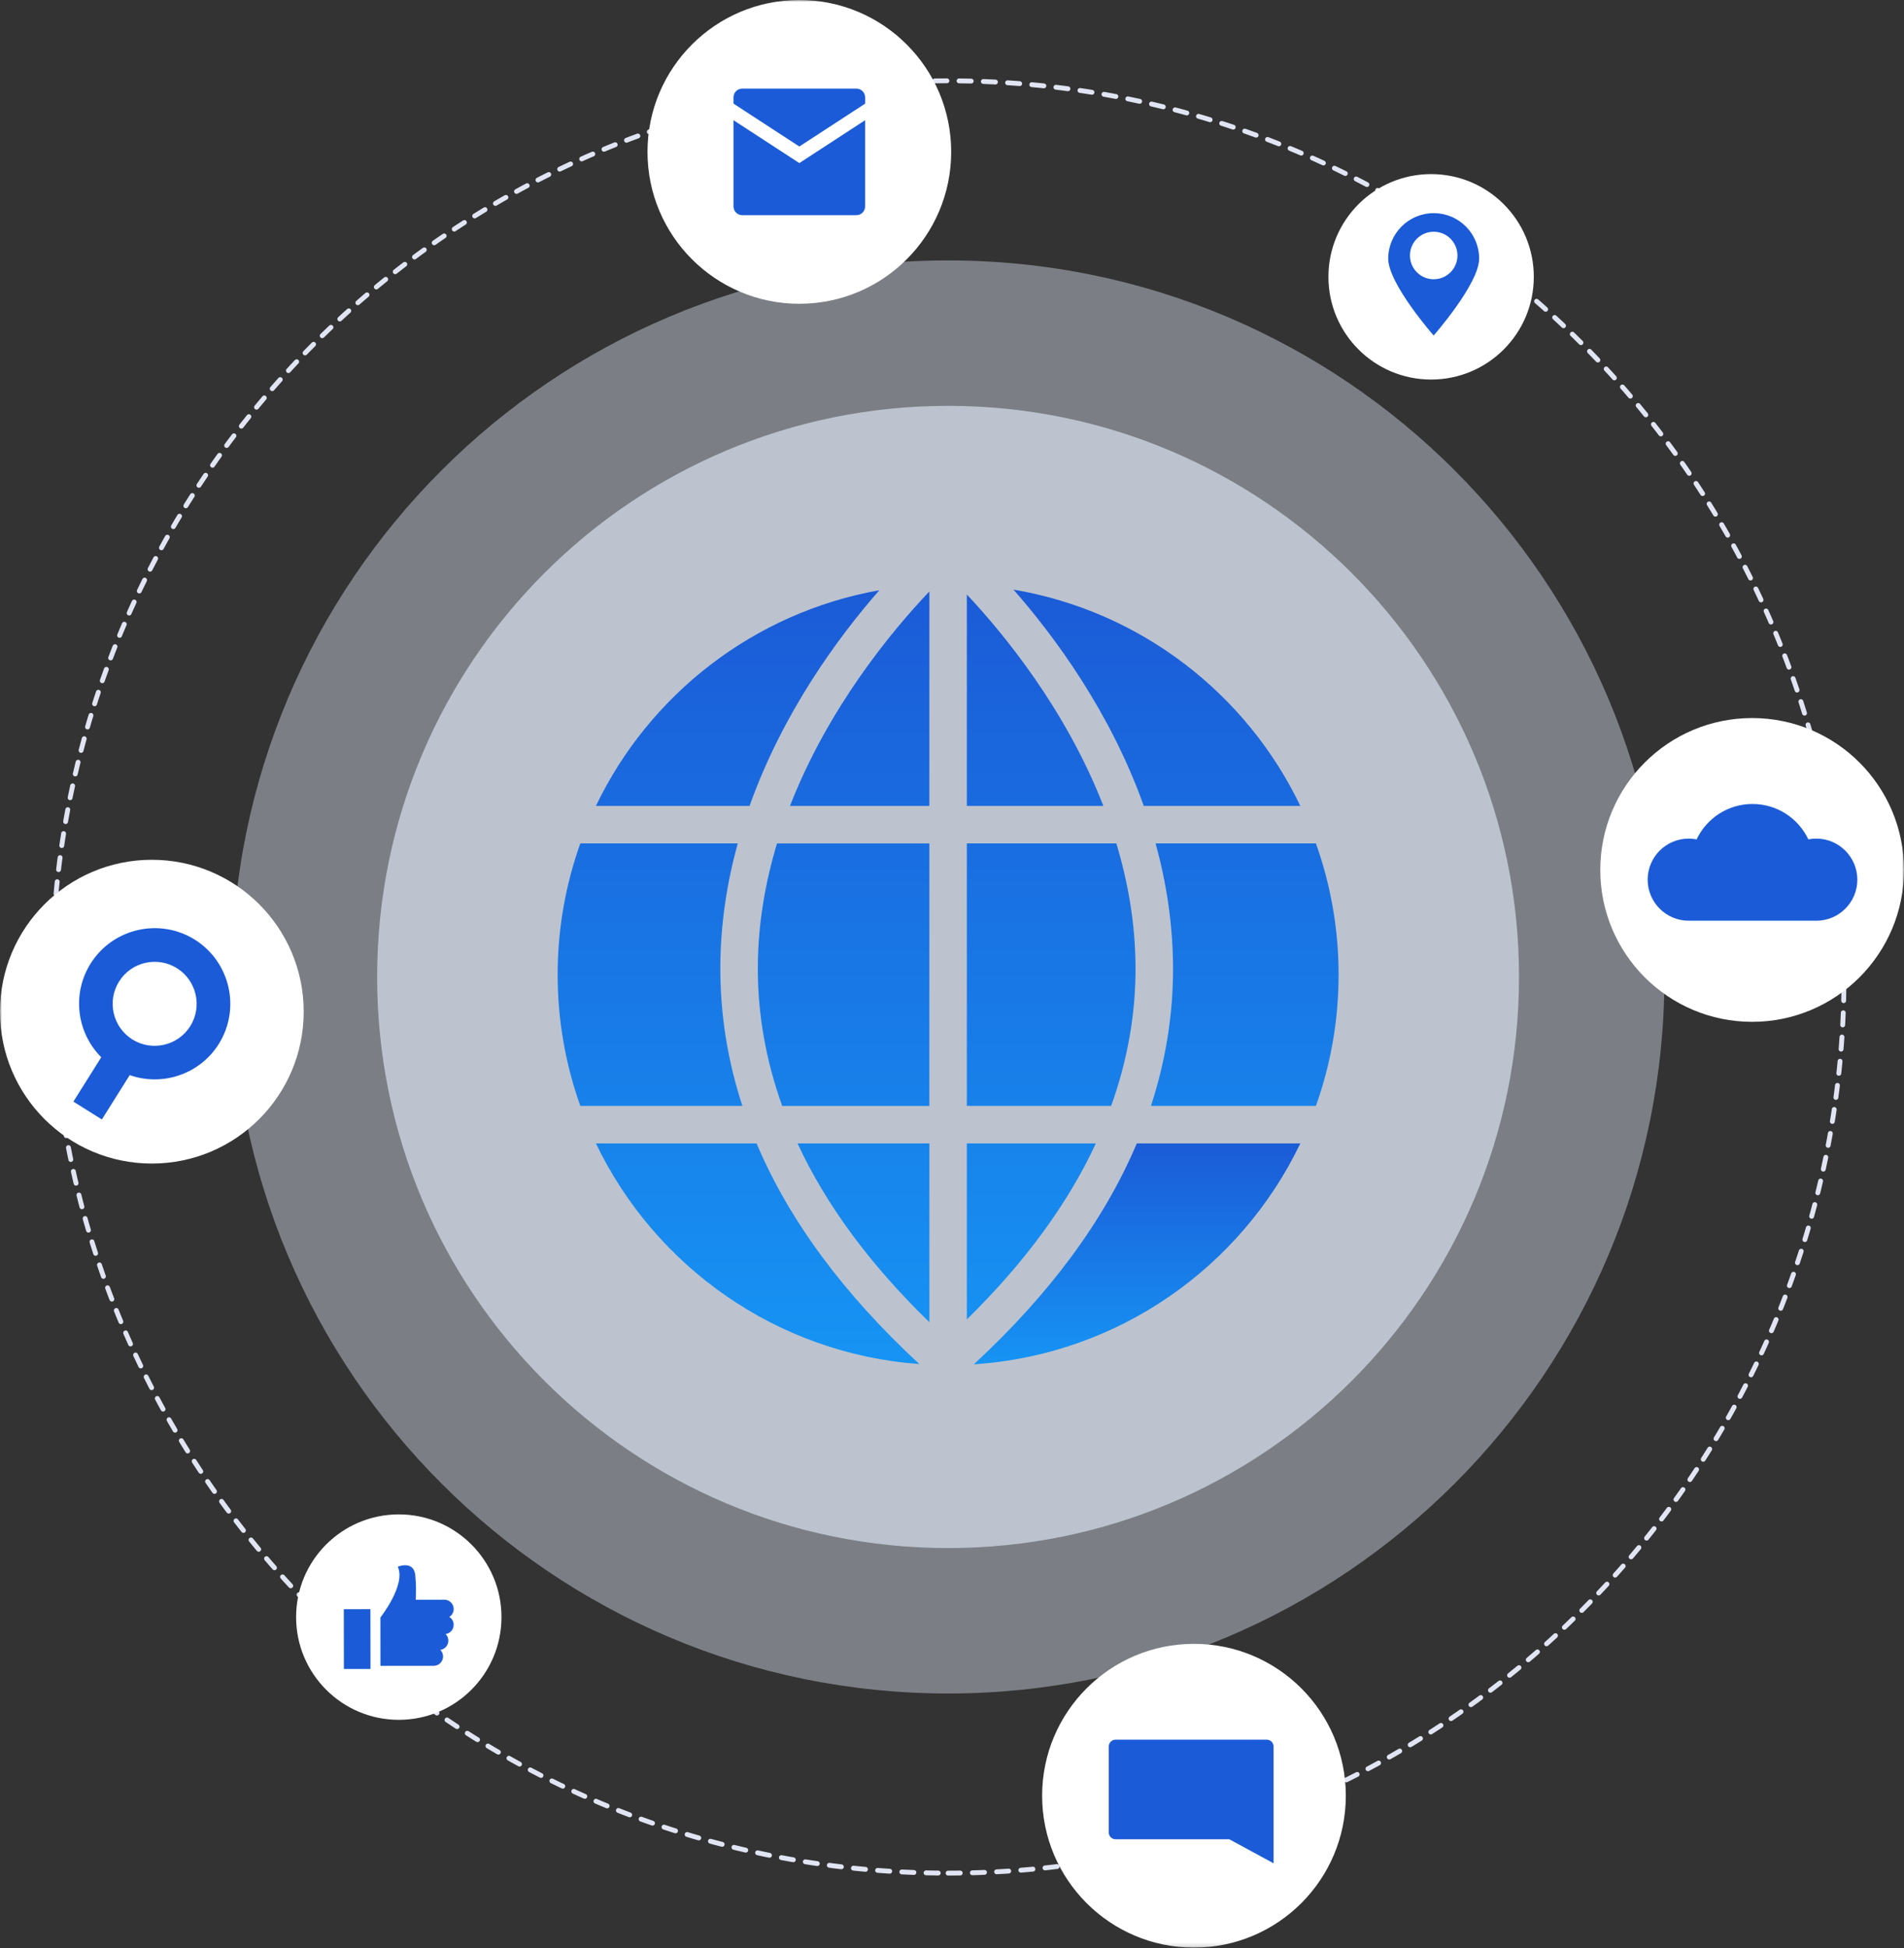 <svg width="480" height="491" viewBox="0 0 480 491" fill="none" xmlns="http://www.w3.org/2000/svg">
<rect x="0" y="0" width="480" height="491" fill="#333333" stroke="none"/>
<mask id="mask0_1_315" style="mask-type:luminance" maskUnits="userSpaceOnUse" x="0" y="0" width="480" height="491">
<path d="M480 0H0V490.85H480V0Z" fill="white"/>
</mask>
<g mask="url(#mask0_1_315)">
<path d="M239.012 472.071C363.748 472.071 464.865 370.954 464.865 246.218C464.865 121.483 363.748 20.365 239.012 20.365C114.277 20.365 13.159 121.483 13.159 246.218C13.159 370.954 114.277 472.071 239.012 472.071Z" stroke="#E1E5F3" stroke-width="1.225" stroke-miterlimit="10" stroke-linecap="round" stroke-linejoin="round" stroke-dasharray="3.06 3.06"/>
<path opacity="0.4" d="M239.014 426.801C338.749 426.801 419.599 345.951 419.599 246.218C419.599 146.484 338.749 65.634 239.014 65.634C139.281 65.634 58.431 146.484 58.431 246.218C58.431 345.951 139.281 426.801 239.014 426.801Z" fill="#E7F1FF"/>
<path opacity="0.6" d="M239.01 390.15C318.503 390.15 382.945 325.711 382.945 246.218C382.945 166.726 318.503 102.285 239.01 102.285C159.518 102.285 95.078 166.726 95.078 246.218C95.078 325.711 159.518 390.15 239.01 390.15Z" fill="#E7F1FF"/>
<path d="M286.591 288.162C278.4 307.543 264.642 326.147 245.502 343.843C281.856 341.469 312.83 319.398 327.815 288.162H286.591Z" fill="url(#paint0_linear_1_315)"/>
<path fill-rule="evenodd" clip-rule="evenodd" d="M288.351 203.113H327.813C314.228 174.787 287.475 153.995 255.507 148.603C265.887 160.437 279.886 179.381 288.351 203.113ZM234.296 149.062C225.076 158.753 208.901 178.09 199.155 203.114H234.296V149.062ZM191.049 243.745C191.004 255.622 193.082 267.281 197.196 278.722H234.293V212.575H195.883C192.941 222.319 191.092 232.776 191.049 243.745ZM337.461 245.638C337.461 257.241 335.437 268.377 331.741 278.712H290.158C293.899 267.25 295.78 255.559 295.724 243.624C295.658 232.689 294.008 222.298 291.328 212.563H331.741C335.437 222.9 337.461 234.034 337.461 245.638ZM201.054 288.162H234.302V333.235C219.374 318.743 208.251 303.693 201.054 288.162ZM243.742 149.828V203.113H278.162C268.668 178.734 253.061 159.748 243.742 149.828ZM150.229 288.162H190.729C198.91 307.521 212.657 326.102 231.765 343.777C195.749 341.153 165.103 319.17 150.229 288.162ZM181.6 243.624C181.644 232.689 183.305 222.298 185.985 212.563H146.294C142.609 222.9 140.585 234.034 140.585 245.638C140.585 257.241 142.609 268.377 146.294 278.712H187.155C183.414 267.25 181.544 255.559 181.6 243.624ZM281.433 212.563C284.375 222.32 286.223 232.776 286.266 243.746C286.322 255.612 284.232 267.282 280.12 278.712H243.742V212.563H281.433ZM188.968 203.114C197.378 179.501 211.302 160.601 221.682 148.756C190.072 154.378 163.692 175.039 150.229 203.114H188.968ZM243.742 332.524V288.162H276.27C269.182 303.431 258.3 318.25 243.742 332.524Z" fill="url(#paint1_linear_1_315)"/>
<path d="M38.28 293.247C59.422 293.247 76.56 276.109 76.56 254.967C76.56 233.826 59.422 216.687 38.28 216.687C17.139 216.687 0 233.826 0 254.967C0 276.109 17.139 293.247 38.28 293.247Z" fill="white"/>
<path d="M55.144 263.126C60.733 254.224 58.043 242.434 49.14 236.834C40.237 231.245 28.446 233.935 22.846 242.838C18.034 250.505 19.369 260.304 25.526 266.451L18.504 277.629L25.679 282.136L32.701 270.957C40.914 273.846 50.321 270.793 55.144 263.126ZM33.357 261.956C28.414 258.85 26.916 252.298 30.022 247.355C33.128 242.411 39.678 240.912 44.623 244.019C49.565 247.125 51.064 253.677 47.958 258.632C44.851 263.564 38.301 265.063 33.357 261.956Z" fill="#1B5BD7"/>
<path d="M201.515 76.56C222.657 76.56 239.795 59.422 239.795 38.28C239.795 17.139 222.657 0 201.515 0C180.372 0 163.235 17.139 163.235 38.28C163.235 59.422 180.372 76.56 201.515 76.56Z" fill="white"/>
<path d="M201.513 41.102L184.92 30.296V52.039C184.92 53.242 185.905 54.227 187.109 54.227H215.907C217.109 54.227 218.093 53.242 218.093 52.039V30.296L201.513 41.102Z" fill="#1B5BD7"/>
<path d="M218.093 24.521C218.093 23.318 217.109 22.334 215.907 22.334H187.109C185.905 22.334 184.92 23.318 184.92 24.521V26.118L201.513 36.924L218.104 26.118V24.521H218.093Z" fill="#1B5BD7"/>
<path d="M479.993 219.247C479.993 240.388 462.854 257.527 441.713 257.527C420.571 257.527 403.433 240.388 403.433 219.247C403.433 198.105 420.571 180.967 441.713 180.967C462.854 180.967 479.993 198.105 479.993 219.247Z" fill="white"/>
<path d="M457.881 211.35C457.202 211.35 456.535 211.416 455.889 211.547C453.395 206.275 448.026 202.623 441.802 202.623C435.579 202.623 430.209 206.265 427.716 211.547C427.069 211.416 426.403 211.35 425.724 211.35C420.004 211.35 415.378 215.987 415.378 221.696C415.378 227.405 420.015 232.044 425.724 232.044C427.978 232.044 455.637 232.044 457.891 232.044C463.6 232.044 468.237 227.405 468.237 221.696C468.227 215.987 463.589 211.35 457.881 211.35Z" fill="#1B5BD7"/>
<path d="M360.786 95.656C375.085 95.656 386.674 84.066 386.674 69.768C386.674 55.471 375.085 43.88 360.786 43.88C346.489 43.88 334.897 55.471 334.897 69.768C334.897 84.066 346.489 95.656 360.786 95.656Z" fill="white"/>
<path d="M361.443 53.723C355.111 53.723 349.981 58.853 349.97 65.185C349.97 71.518 361.422 84.555 361.422 84.555C361.422 84.555 372.893 71.518 372.893 65.185C372.906 58.864 367.776 53.723 361.443 53.723ZM361.432 70.38C358.13 70.38 355.448 67.701 355.448 64.387C355.448 61.084 358.14 58.404 361.443 58.404C364.746 58.404 367.425 61.084 367.425 64.398C367.425 67.701 364.746 70.38 361.432 70.38Z" fill="#1B5BD7"/>
<path d="M100.535 433.44C114.832 433.44 126.423 421.849 126.423 407.552C126.423 393.255 114.832 381.664 100.535 381.664C86.238 381.664 74.647 393.255 74.647 407.552C74.647 421.849 86.238 433.44 100.535 433.44Z" fill="white"/>
<path d="M93.381 405.546L86.675 405.555L86.695 420.626L93.401 420.618L93.381 405.546Z" fill="#1B5BD7"/>
<path d="M113.269 407.508C113.936 407.093 114.373 406.359 114.373 405.518C114.373 404.216 113.312 403.154 112.022 403.167L104.804 403.178C104.879 401.668 104.945 399.273 104.683 396.944C104.256 393.169 100.287 394.854 100.287 394.854C102.386 399.459 95.901 407.64 95.901 407.64L95.912 419.835L109.343 419.824C110.643 419.824 111.694 418.774 111.694 417.471C111.694 416.816 111.431 416.235 111.004 415.81C112.153 415.646 113.028 414.672 113.028 413.479C113.028 412.834 112.766 412.245 112.339 411.818C113.487 411.654 114.362 410.68 114.362 409.499C114.384 408.656 113.936 407.924 113.269 407.508Z" fill="#1B5BD7"/>
<path d="M301.001 490.85C322.144 490.85 339.281 473.71 339.281 452.57C339.281 431.428 322.144 414.29 301.001 414.29C279.861 414.29 262.721 431.428 262.721 452.57C262.721 473.71 279.861 490.85 301.001 490.85Z" fill="white"/>
<path d="M319.332 438.438H281.238C280.286 438.438 279.51 439.216 279.51 440.168V461.812C279.51 462.762 280.286 463.539 281.238 463.539H309.904L321.072 469.598V461.801V458.334V440.144C321.059 439.216 320.284 438.438 319.332 438.438Z" fill="#1B5BD7"/>
</g>
<defs>
<linearGradient id="paint0_linear_1_315" x1="286.658" y1="288.162" x2="286.658" y2="343.843" gradientUnits="userSpaceOnUse">
<stop stop-color="#1B5BD7"/>
<stop offset="1" stop-color="#1694F4"/>
</linearGradient>
<linearGradient id="paint1_linear_1_315" x1="239.023" y1="148.603" x2="239.023" y2="343.777" gradientUnits="userSpaceOnUse">
<stop stop-color="#1B5BD7"/>
<stop offset="1" stop-color="#1694F4"/>
</linearGradient>
</defs>
</svg>

